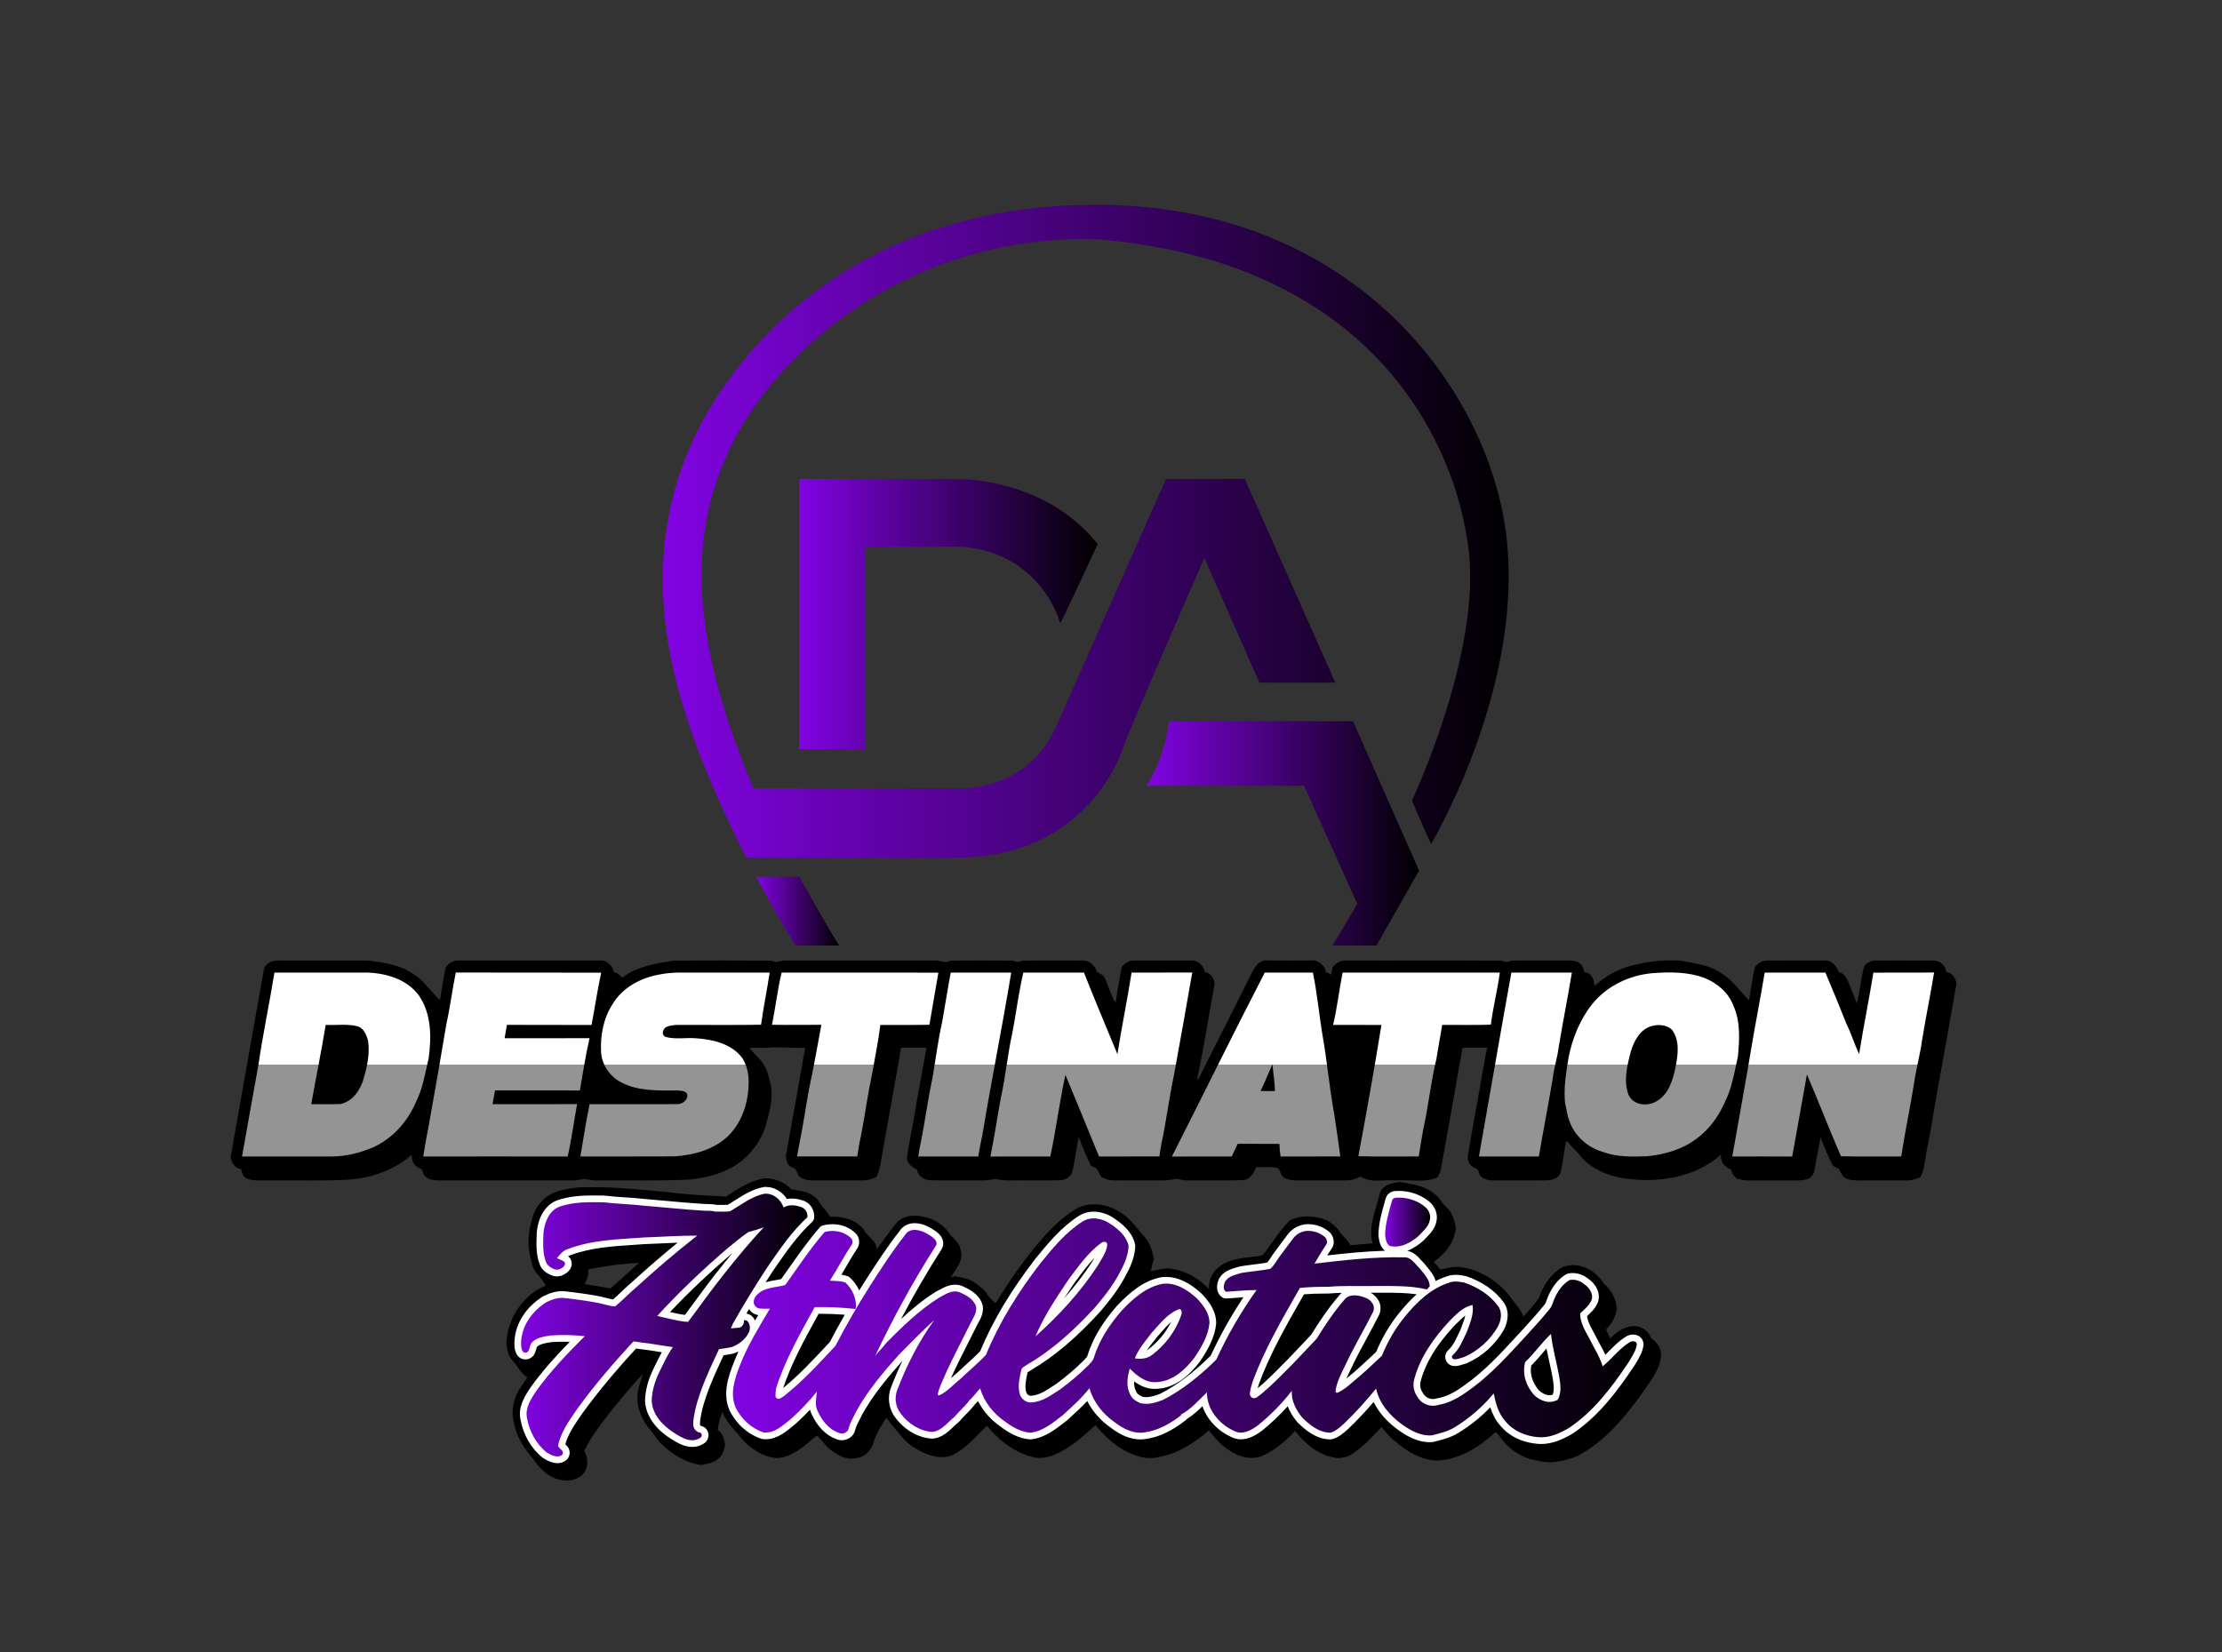 <?xml version="1.0" encoding="utf-8"?>
<!-- Generator: Adobe Illustrator 28.1.0, SVG Export Plug-In . SVG Version: 6.00 Build 0)  -->
<svg version="1.1" id="Layer_1" xmlns="http://www.w3.org/2000/svg" xmlns:xlink="http://www.w3.org/1999/xlink" x="0px" y="0px"
	 viewBox="0 0 2649 1970" style="enable-background:new 0 0 2649 1970;" xml:space="preserve">
<rect x="0" y="0" width="2649" height="1970" fill="#333333" stroke="none"/>
<style type="text/css">
	.st0{fill:url(#SVGID_1_);}
	.st1{fill:url(#SVGID_00000038406897218607520200000007584433057295691926_);}
	.st2{fill:url(#SVGID_00000182517781597411491730000012795824281666752947_);}
	.st3{fill:url(#SVGID_00000133492240226522699460000011587469099474279345_);}
	.st4{fill:url(#SVGID_00000078009683008547788050000000077635709368052871_);}
	.st5{fill:#FFFFFF;}
	.st6{fill:url(#SVGID_00000126310198160626809640000016414061496884222623_);}
	.st7{fill:url(#SVGID_00000021828202016637129900000010711982844379342751_);}
	.st8{fill:url(#SVGID_00000176738501033037915440000018355443514610260108_);}
</style>
<g>
	<path d="M1968.28,1595.65c-2.57-8.04-10.08-13.63-18.41-14.34c-12.02-1-22.27,6.68-30.46,14.59c-1.65-3.61-3.22-7.18-4.74-10.81
		c6.87-6.39,11.29-14.92,12.75-24.15c-0.46-11.79-6.26-22.79-15.3-30.23c-9.56-16.26-30.5-27.2-48.91-19.93
		c-14.13,7.64-23.67,22.06-28.56,37.05c-5.34,7.97-12.32,14.72-18.39,22.13c-2.61-7.29-7.74-13.17-12.54-19.06
		c-14.22-21.25-37.6-36.84-63.12-40.16c-8-1.11-15.64,1.92-23.44,2.98c-2.44-3.26-5.16-6.26-8.12-9
		c12.07-8.62,23.27-20.54,25.65-35.7c2.17-5.07-0.35-10.19-1.54-15.13c-1.73-6.83-6.16-12.67-11.56-17.05
		c-3.78-4.49-6.47-10.04-11.58-13.28c-11.29-9.91-26.82-11.59-40.98-14.22c-9.58,1.13-22.36,3.7-24.38,15.01
		c-4.42,18.97-14.01,38.6-8.18,58.3c-8.93,0.46-17.81,1.27-26.68,2.17c-2.48-5.39-6.83-9.35-10.92-13.44
		c-4.01-6.74-9.75-12.34-16.59-16.12c-14.15-5.64-31.21-7.24-44.94,0.23c-11.46,11.82-20.39,25.84-30.2,39.03
		c-2.86,4.03-8.33,2.98-12.54,3.88c-13.96,1.92-29.27,2.67-40.7,11.92c-8.58,5.91-13.26,16.2-12.55,26.57
		c-11.67-11.65-26.26-21.25-42.85-23.67c-8.93-2.23-17.76,0.9-26.43,2.61c0.88-5.07,2.05-10.04,3.57-14.93
		c-2-9.25-4.38-18.83-11.04-25.97c-8.64-9.25-15.45-20.41-26.3-27.37c-15.78-12.04-38.81-15.93-56.47-5.64
		c-14.65,9.21-27.32,21.29-38.64,34.3c-21.17,24.01-39.6,50.35-56.15,77.72c-3.57-3.07-7.37-6.03-9.75-10.14
		c-3.47-6.16-9.52-10.08-15.01-14.22c-6.7-5.05-15.26-5.91-23.13-7.91c-1.79,0.44-3.57,0.88-5.34,1.34
		c4.07-7.99,11.04-14.74,12.04-24.01c1.11-4.34-0.92-8.56-1.61-12.77c-2.73-5.22-6.7-9.48-11-13.4c-6.87-11.4-18.91-19.5-31.98-21.9
		c-10.5-2.61-23.17-1.98-31.31,5.95c-8.98,10.35-16.49,21.83-24.63,32.81c-0.58-10.52-11.19-14.9-15.45-23.44
		c-9.29-12.25-25.63-16.01-40.29-15.63c-2.02-3.09-4.01-6.22-6.56-8.87c-5.14-4.99-7.39-12.57-13.99-16.07
		c-7.47-5.43-16.89-6.24-25.72-7.54c-7.89-8.6-19.25-12.92-30.71-13.26c-17.53,2.38-32.71,12.36-47.15,21.94
		c-23.29-1.48-46.69-2.17-69.84-5.45c-31.29-2.59-62.6-6.43-94.06-5.78c-12.17-0.5-24.28,1.55-36.03,4.63
		c-15.95,4.65-28.45,18.74-31.6,34.99c-3.65,13.09-5.38,27.01-2.36,40.43c2.02,7.77,2.67,16.51,8.37,22.73
		c4.18,4.36,7.76,9.23,10.71,14.55c-17.26,6.87-30.81,21.08-39.16,37.43c-5.59,13.15-10.39,28.1-5.68,42.29
		c1.02,6.47,6.66,10.5,10.17,15.61c3.47,5.24,7.01,10.71,12.67,13.88c-4.13,6.91-9.16,13.26-12.84,20.42
		c-3.99,10.29-6.51,21.75-3.3,32.61c2.32,16.51,11.65,30.79,22.21,43.29c8.52,12.52,20.33,24.97,36.3,26.53
		c9.92,1.55,22.11-1.84,26.84-11.46c3.88-7.66,2.4-16.37-1.25-23.76c7.6-15.7,18.24-29.62,28.77-43.44
		c13.25-16.18,26.18-32.69,40.79-47.68c-1.75,5.66-3.65,11.31-4.93,17.1c-4.34,16.6,1.98,34.51,12.54,47.49
		c5.39,5.64,9,12.71,14.57,18.24c12.96,12.92,29.35,22.73,47.7,25.36c7.68-1.46,16.18-2.78,21.75-8.81
		c4.47-3.78,5.2-9.85,6.64-15.15c-1.04-6.76-2.65-13.99-8.83-17.95c0.83-7.35,3.03-14.36,5.61-21.25
		c3.61,8.96,9.67,16.55,16.24,23.52c11.67,15.68,28.31,29.83,48.59,31.37c17.26-0.75,31.02-12.5,43.42-23.32
		c1.67-0.96,3.61-4.3,5.74-2.36c4.07,3.67,7.12,8.31,10.88,12.3c9.56,8.64,22.4,16.76,35.78,13.28c10.25-1.4,17.89-10.71,20.1-20.41
		c3.28-10.02,9.35-18.77,14.76-27.72c1.96,2.78,3.88,5.62,6.03,8.33c8.66,9.16,15.43,20.33,26.47,27.01
		c13.36,8.37,30.25,15.57,45.94,9.56c16.6-8.06,28.41-22.69,41.39-35.32c13.69,16.95,31.88,31.39,53.23,37.01
		c10.44,3.42,21.69,0.46,31.29-4.13c17.14-7.95,31-21.08,44.96-33.46c14.38,17.74,33.29,33.55,56.09,38.33
		c10.56,2.67,21.15-0.73,31.37-3.21c17.74-6.1,33.63-16.51,47.64-28.81c6.99,8.37,13.86,17.16,23.28,22.96
		c11.77,8.66,27.66,12.96,41.58,6.87c14.45-6.89,27.1-17.41,37.85-29.22c11.84,14.86,27.47,28.49,46.84,31.69
		c5.43,1.46,11.04-0.06,16.3-1.55c16.01-8.16,27.66-22.27,40.1-34.8c5.01,5.95,9.71,12.3,16.07,16.97
		c14.09,11.98,30.89,22.46,49.95,22.98c26.66-1.09,50.31-16.03,69.47-33.55c2.78,0.48,4.05,3.44,5.82,5.36
		c10.37,14.97,26.8,25.78,44.92,28.37c15.84,4.09,32.46,0.46,47.24-5.62c31.96-16.82,55.69-45.11,76.53-73.87
		c9.04-13.78,20.67-27.05,23.13-43.9C1981.23,1609.15,1976.05,1600.32,1968.28,1595.65z M727.76,1536.29c0,0-19.43-3.37-30.6-5.2
		c5.81-10.56,3.98-17.29,3.98-17.29s28.3-6.58,60.58-7.95C728.67,1535.83,727.76,1536.29,727.76,1536.29z"/>
</g>
<path d="M2320.24,1159.01c-0.71-7.8-7.38-13.73-15.1-13.69c-24.01-0.15-48.02-0.02-72.03-0.06c-4.49,1.78-10.1,3.72-11.37,9.06
	c-3.15,14.02-4.8,28.33-7.97,42.37c-4.23-9.88-7.36-20.22-12.27-29.77c-1.75-3.7-4.84-6.7-8.87-7.57
	c-3.07-6.22-6.9-12.53-14.14-14.12c-23.95,0.06-47.91-0.02-71.86,0.02c-6.32,0.43-13.95,3.89-15.17,10.86
	c-2.42,12.14-4.28,24.38-6.32,36.6c-10.74-10.5-19.13-23.67-32.12-31.57c-14.35-10.63-32.64-12.36-49.56-15.69
	c-16.75-1.08-33.5,0.19-49.83,3.97c-19.63,3.51-37.99,12.78-52.82,26.14c-0.02-7.18-3.34-16.15-11.74-16.21
	c-1.21-2.98-1.54-6.49-3.82-8.87c-3.96-4.9-10.85-5.31-16.62-5.29c-22.42,0.19-44.81-0.23-67.21,0.23
	c-3.55,2.19-7.74,1.82-11.35,0.04c-61.47-0.56-122.95-0.04-184.42-0.27c-6.82-0.6-13.58,3.02-17.21,8.81
	c-0.48,2.69-0.98,5.4-1.44,8.11c-2.06-1.26-4.25-2.3-6.49-3c-0.27-1.2-0.81-3.64-1.08-4.86c-2.92-4.2-6.92-7.38-11.68-9.1
	c-20.27,0.12-40.51,0.14-60.76,0c-10.62,3.25-14.46,14.58-18.98,23.61c-20.03,39.95-40.2,79.81-60.26,119.74
	c-0.52-3.78,0.4-7.44,1.44-11.02c6.84-33.99,12.16-68.29,18.52-102.37c1.13-7.28-4.05-14.91-11.35-16.09
	c-1.59-7.18-7.43-13.6-15.04-13.75c-23.24-0.08-46.47-0.08-69.71,0c-5.69-0.06-10.37,3.39-14.19,7.28
	c-2.9,14.47-5.26,29.05-7.57,43.63c-5.07-9.16-8.13-19.21-12.22-28.82c-1.63-4.24-5.67-6.74-9.7-8.21
	c-2.29-7.67-8.8-13.94-17.02-13.89c-23.93,0-47.87-0.23-71.78,0.14c-3.52,1.84-7.78,2.19-11.22,0c-24.99-0.29-50-0.29-74.97,0
	c-5.42,3.72-11.41-0.23-17.17-0.19c-59.57,0-119.11,0.06-178.66-0.02c-5.82-0.52-11.76,3.68-17.23,0.27
	c-39.11-0.35-78.24-0.45-117.35,0.04c-21,3.41-43.24,6.66-60.56,20.22c-3-2.65-5.72-6.18-10.08-6.29
	c-1.31-7.11-6.45-12.39-13.33-14.21c-57.11,0.04-114.23,0.02-171.36,0c-7.34-0.25-16.15,4.38-16.81,12.53
	c-2.09,11.41-4,22.87-5.8,34.34c-6.11-4.11-9.83-10.96-15.41-15.78c-6.67-9.02-16.15-15.24-25.78-20.57
	c-14.41-6.33-30.18-8.75-45.7-10.48c-35.96-0.06-71.92-0.02-107.88-0.02c-6.68,0.37-14.6,4.36-15.41,11.83
	c-12.56,71.23-25.41,142.42-37.86,213.67c-0.56,2.77-1.06,5.58-1.63,8.39c0.98,7.09,4.88,13.85,12.5,14.87
	c1.08,4.05,2.15,8.81,6.2,10.88c7.76,3.7,16.6,2.38,24.91,2.61c32.06-0.31,64.16,0.74,96.18-0.87
	c27.56-1.78,55.05-11.21,76.09-29.67c-0.08,6.58,2.55,13.75,9.35,15.86c4.21,1.07,3.55,6.26,6.05,8.99
	c3.75,4.78,10.32,5.4,15.9,5.69c53.76-0.02,107.55-0.02,161.31,0c4.55,0,8.97-1.28,13.48-1.74c5.76,0.79,11.53,2.11,17.4,1.78
	c35.94-0.43,71.92,0.81,107.82-1.08c13.96-1.53,27.97-4.26,40.91-9.92c23.53-9.37,42.16-30.08,49.9-54.28
	c3.92-15.69,9.18-31.95,6.11-48.26c-2.4-7.9-3.23-16.48-7.89-23.49c-4.53-8.19-12.27-13.75-17.9-21.07
	c6.93-0.19,13.85-0.06,20.78-0.06c15.25-1.45,30.48,0.68,45.81-0.02c-7.18,41.77-14.69,83.47-22.24,125.16
	c-1.48,6.39,0.15,15.16,7.11,17.51c4.88,1.05,5.4,6.27,7.4,10.03c4.49,4.67,11.53,5.35,17.65,5.46c19.19-0.04,38.38-0.04,57.59,0
	c6.07,0.19,12.08-1.34,17.5-4.07c3.17-6.14,4.38-12.96,5.55-19.68c8.05-44.83,16.04-89.65,23.84-134.52
	c10.05,0.15,20.11,0.04,30.16,0.1c-4.51,27.23-10.08,54.26-14.39,81.55c-2.67,16.4-6.63,32.59-8.68,49.11
	c-0.38,7.55,6.22,11.48,11.83,14.66c1.46,7.84,8.62,12.65,16.33,12.68c20.69,0.33,41.38-0.02,62.08,0.17
	c5.19,0.16,10.22-1.32,15.37-1.74c11.31,2.75,22.97,1.39,34.5,1.68c14.08-0.15,28.2,0.35,42.28-0.21
	c6.61-0.17,13.54-4.01,14.81-11.06c3.38-13.3,4.59-27.07,7.47-40.49c4.38,11.58,9.18,23.05,14.48,34.24
	c2.36,1.14,4.74,2.3,7.15,3.45c1.73,3.35,3.51,6.7,5.3,10.07c4.46,1.96,9.07,3.99,14.04,3.99c13.47,0.1,26.91-0.02,40.38,0.02
	c11.54-0.17,23.24,0.91,34.58-1.88c5.71,0.95,11.41,2.25,17.27,1.94c20.65-0.41,41.36,0.56,61.99-0.48
	c8.82,0.12,13.54-8.17,16.44-15.36c8.14,0.39,16.52-1.05,24.51,0.89c5.19,1.05,3.63,8.35,7.68,10.88
	c5.24,3.72,11.93,4.09,18.15,4.07c19.23-0.14,38.46,0.02,57.68-0.08c5.76,0,11.28-1.92,16.35-4.55c12.24,7.98,27.55,3.35,41.2,4.57
	c16.75-1.24,34.44,3.14,50.42-3.52c1.52-3.1,3.52-6.06,4.11-9.53c8.8-48.34,17.36-96.72,25.84-145.09
	c9.8,0.02,19.59-0.02,29.39,0.02c-0.75,3.52-1.38,7.07-2.17,10.59c-6.74,38.64-13.91,77.21-20.48,115.89
	c-1.34,5.23,0.13,11.31,4.46,14.76c2.71,2.19,7.36,2.52,7.99,6.66c1.65,8.02,10.53,10.17,17.52,10.23c21.24,0,42.49,0.06,63.71-0.04
	c6.49-0.31,15-2.56,16.56-9.95c2.48-11.83,4.34-23.8,6.09-35.77c0.58-0.17,1.71-0.5,2.29-0.68c4.15,6.58,10.7,11.06,15.21,17.37
	c13.37,15.96,33.61,23.88,53.65,26.86c39.49,5.42,83.23-1.12,113.93-28.6c-0.98,8.19,4.19,15.2,11.81,17.57
	c1.25,4.38,3.46,8.29,6.97,11.25c4.38,0.91,8.78,2.05,13.35,2.03c19.17-0.02,38.36-0.08,57.55,0c4.99,0.06,10.14-0.39,14.89-2.19
	c5.15-2.5,6.86-8.25,7.53-13.52c1.65-12.08,4.92-23.84,6.42-35.92c4.51,10.67,8.36,21.69,13.85,31.93c1.4,3.27,4.98,4.38,8.05,5.56
	c2.02,3.47,3.34,7.44,6.15,10.4c5.4,3.37,12.02,3.76,18.23,3.74c19.19-0.1,38.4,0.04,57.61-0.04c5.38,0.04,10.55-1.78,15.42-3.99
	c5.3-10.26,5.36-22.08,7.68-33.19c4.21-19.71,7.16-39.66,10.66-59.51c8.39-45.67,16.29-91.41,24.47-137.11
	C2332.03,1166.72,2327.62,1159.65,2320.24,1159.01z"/>
<g>
	<linearGradient id="SVGID_1_" gradientUnits="userSpaceOnUse" x1="790.119" y1="633.291" x2="1798.632" y2="633.291">
		<stop  offset="0" style="stop-color:#8103E2"/>
		<stop  offset="1" style="stop-color:#000000"/>
	</linearGradient>
	<path class="st0" d="M1706.11,1006.66c-15.98-35.28-22.79-52.11-22.79-52.11s81.59-173.11,67.84-296.35
		c-14.65-131.29-116.14-347.72-446.85-373.23c-231.81-3.64-380.51,141.42-431.54,244.2c-50.11,100.93-54.52,220.14,25.4,410.77
		h241.92c0,0,84.61,6.77,120.15-76.14c37.65-85.04,37.65-85.04,37.65-85.04l92.23-207.72h93.91l107.88,242.84h-90.53l-65.58-148.49
		c0,0-88.41,201.37-97.3,227.17c-8.88,25.81-53.3,125.23-189.1,129.88H889.55c-12.66-24.84-26.07-52.82-38.82-82.5
		c-9.53-22.17-18.69-45.28-26.9-68.74c-46.76-133.69-43.1-243.62,0-341.3c43.11-97.68,180.88-284.29,479.75-285.75
		c298.87-1.46,458.67,204.23,489.13,373.95C1820.14,770.92,1745.59,936.65,1706.11,1006.66z"/>
	
		<linearGradient id="SVGID_00000076604719794330399610000017045355798136358328_" gradientUnits="userSpaceOnUse" x1="1366.424" y1="993.7" x2="1691.748" y2="993.7">
		<stop  offset="0" style="stop-color:#8103E2"/>
		<stop  offset="1" style="stop-color:#000000"/>
	</linearGradient>
	<path style="fill:url(#SVGID_00000076604719794330399610000017045355798136358328_);" d="M1393.92,859.99h219.14l78.69,178.1
		l-50.77,89.32h-52.46l29.61-49.55l-63.46-140.88h-188.26C1366.42,936.98,1386.31,911.18,1393.92,859.99z"/>
	
		<linearGradient id="SVGID_00000129894841072838162080000007706068148651232682_" gradientUnits="userSpaceOnUse" x1="952.906" y1="732.219" x2="1308.628" y2="732.219">
		<stop  offset="0" style="stop-color:#8103E2"/>
		<stop  offset="1" style="stop-color:#000000"/>
	</linearGradient>
	<path style="fill:url(#SVGID_00000129894841072838162080000007706068148651232682_);" d="M1138.82,571.05h-107.26v-0.01h-78.66
		v322.37h78.66V651.85c13.18,0,43.85,0,115.29,0c96.03,8.04,117.1,91.4,117.1,91.4s1.52-1.05,44.67-94.54
		C1243.92,567.58,1138.82,571.05,1138.82,571.05z"/>
	
		<linearGradient id="SVGID_00000021830132852786505810000009367491863278957462_" gradientUnits="userSpaceOnUse" x1="901.539" y1="1086.448" x2="1000.34" y2="1086.448">
		<stop  offset="0" style="stop-color:#8103E2"/>
		<stop  offset="1" style="stop-color:#000000"/>
	</linearGradient>
	<path style="fill:url(#SVGID_00000021830132852786505810000009367491863278957462_);" d="M1000.34,1127.41
		c0,0-19.52-31.51-47.45-81.92h-51.35c26.31,49.58,46.84,81.92,46.84,81.92H1000.34z"/>
</g>
<g>
	<g>
		
			<linearGradient id="SVGID_00000116199477692795258040000009564188989299116677_" gradientUnits="userSpaceOnUse" x1="1297.158" y1="1159.533" x2="1297.158" y2="1379.049">
			<stop  offset="0.5" style="stop-color:#FFFFFF"/>
			<stop  offset="0.5" style="stop-color:#949494"/>
		</linearGradient>
		<path style="fill:url(#SVGID_00000116199477692795258040000009564188989299116677_);" d="M1118.7,1159.75
			c-62.27-0.15-124.55,0.02-186.84-0.08c-5.05,20.51-7.2,41.6-11.58,62.24c17.34,0.35,41.59-0.05,58.93,0.02
			c-4.4,23.58-9.51,53.06-14.68,76.49c-3.73,20.53-6.7,41.19-10.81,61.64c-1.36,6.26-2.36,12.57-3.48,18.87
			c23.93,0,47.84,0.04,71.77-0.02c1.23-8.32,2.52-16.67,4.46-24.85c4.69-24.24,7.91-48.74,13.06-72.88
			c3.4-19.2,7.59-39.71,9.99-59.06c17.11-0.15,41.39,0.25,58.5-0.23L1118.7,1159.75z M1133.43,1159.67
			c-3.69,19.66-6.72,39.43-10.26,59.13c-4.99,22.29-7.78,44.98-11.66,67.45c-5.45,25.09-8.62,50.61-13.71,75.78
			c-1.27,5.58-2.23,11.24-3.05,16.94c23.82-0.02,47.65-0.06,71.47,0.02c1.54-8.84,3.07-17.67,5.05-26.4
			c10.7-64.44,23.66-128.44,34.28-192.88C1181.51,1159.65,1157.46,1159.73,1133.43,1159.67z M691.32,1300.24
			c3.57-20.82,6.8-41.77,11.52-62.32c-33.76,0.02-67.51-0.06-101.26,0.04c0.92-5.35,1.73-10.68,2.8-15.95
			c33.61,0.23,67.22-0.08,100.83,0.15c3.96-20.76,7.03-41.69,11.5-62.36c-57.79-0.29-115.57,0.02-173.36-0.15
			c-4.07,20.06-6.53,40.46-11.01,60.46c-7.22,42.83-14.58,85.61-22.36,128.32c-2.17,10.12-3.71,20.33-5.36,30.55
			c57.39-0.08,114.76-0.1,172.13,0.02c4.71-20.64,7.36-41.69,11.24-62.49c-33.61,0.19-67.22,0.08-100.83,0.06
			c1.04-5.47,2-10.91,3-16.36C623.89,1300.28,657.61,1300.24,691.32,1300.24z M499.49,1187.13c-14.19-19.56-39.24-26.9-62.32-27.44
			c-36.67-0.02-73.31,0-109.98,0c-5.93,36.69-13.71,73.03-19.07,109.82c-6.72,36.44-13.04,72.96-19.55,109.44
			c36.01-0.04,72.02,0.02,108.04-0.02c16.31-0.14,32.31-4.33,47.32-10.45c23.24-10.31,41.52-30.26,51.53-53.57
			c8.55-16.49,11.31-35.05,15.54-52.93C514.47,1236.78,514.45,1208.86,499.49,1187.13z M433.82,1285.06
			c-3.69,13.92-12.87,28.12-27.77,31.32c-11.66,0.56-23.34,0.1-35.01,0.17c5.63-31.54,12.02-62.92,17.27-94.53
			c12.35,0.7,24.99-1.41,37.15,1.51c8.26,1.93,11.64,10.72,13.46,18.13C440.94,1256.27,437.81,1271.04,433.82,1285.06z
			 M832.76,1159.69c-15.38,0.17-30.92-0.93-46.11,2.22c-22.32,3.73-44.58,15.47-56.39,35.49c-10.81,16.59-14.65,37.04-13.71,56.64
			c0.75,15.47,10.47,29.66,24.16,36.58c20.59,10.89,44.69,9.56,67.26,9.66c3.8,0.42,9.12,0.1,11.14,4.11
			c1.92,6.64-5.44,12.19-11.43,12.15c-34.94,0.17-69.87,0.04-104.79,0.06c-4.36,20.66-7.39,41.56-10.99,62.38
			c37.41-0.14,74.81,0.14,112.22-0.14c23.22-1.53,47.56-8.15,64.61-24.95c16.36-16.57,23.8-40.4,23.74-63.4
			c0.19-10.12-2.11-20.51-7.62-29.06c-12.93-17.17-35.61-22.21-55.85-23.46c-11.59-0.86-23.71,1.57-34.98-1.46
			c-2.77-0.75-4.42-3.56-3.71-6.34c0.66-2.57,2.04-4.84,4.73-5.95c8.35-3.09,17.42-1.93,26.12-2.12
			c28.71-0.17,57.43,0.33,86.14-0.25c2.84-20.8,7.13-41.36,10.24-62.12C889.28,1159.67,861.03,1159.69,832.76,1159.69z
			 M1421.36,1159.64c-24.1,0.1-48.21,0.06-72.31,0.04c-5.11,32.52-11.83,64.77-16.9,97.29c-13.37-32.4-26.97-64.69-39.89-97.27
			c-24.1-0.02-48.19,0.02-72.29-0.02c-5.49,23.41-8.39,47.35-12.89,70.97c-5.82,25.99-8.16,52.64-13.96,78.64
			c-4.3,23.21-7.66,46.6-12.41,69.73c23.8-0.14,47.61-0.06,71.43-0.04c6.91-32.25,10.87-65.08,18.05-97.29
			c13.44,32.38,26.81,64.79,40.03,97.27c24.01-0.06,48.02,0.06,72.02-0.06c0.67-5.06,1.34-10.1,2.34-15.1
			c5.88-26.9,9.07-54.32,14.85-81.26C1406.84,1241.59,1414.35,1200.67,1421.36,1159.64z M2066.35,1198.8
			c-5.78-15.39-19.24-26.63-34.11-32.64c-19.88-7.49-41.54-7.32-62.4-5.77c-27.47,2.47-54.3,15.24-71.76,37
			c-14.71,18.52-23.72,41.07-28.2,64.21c-2.86,17.82-5.92,35.8-4.03,53.92c1.77,6.84,2.38,14,4.99,20.62
			c5.99,17.92,21.45,31.86,39.37,37.14c17.04,6.51,35.55,6.04,53.47,5.39c20.9-2.03,42.14-8.13,59.06-21.05
			c14.98-10.95,26.2-26.55,33.61-43.49c8.55-17.03,11.43-36.09,15.54-54.5C2073.82,1239.33,2075.07,1217.8,2066.35,1198.8z
			 M1997.44,1272.84c-3.13,15.24-8.37,32.52-22.93,40.48c-10.62,6.3-27.47,4.54-32.98-7.78c-6.43-16.9-1.63-35.34,2.79-52.12
			c3.61-11.84,10.29-24.54,22.41-29.24c8.64-3.11,19.67-2.92,26.64,3.75C2002.89,1240.9,2000.43,1258.06,1997.44,1272.84z
			 M2233.41,1159.75c-5.24,32.46-11.87,64.67-17.04,97.15c-5.55-11.88-9.37-24.47-15.13-36.21c-8.07-20.47-16.46-40.8-25.06-61.02
			c-24.12,0.04-48.25,0-72.37,0.02c-4.94,30.13-10.97,60.04-15.98,90.14c-7.07,43.12-15.19,86.07-22.66,129.13
			c23.82-0.02,47.63-0.1,71.45,0.04c5.99-32.62,11.62-65.27,17.55-97.89c13.92,32.35,26.52,65.29,40.58,97.58
			c23.93,0.58,47.9,0.08,71.85,0.23c4.34-29.08,10.62-57.8,15.21-86.82c2.42-17.26,7.16-34.05,9.53-51.29
			c4.36-27.17,10.08-54.07,14.42-81.24C2281.63,1159.89,2257.53,1159.54,2233.41,1159.75z M1801.82,1159.67
			c-13.25,73.03-25.7,146.2-38.7,219.28c23.84,0,47.65-0.06,71.47,0.04c5.34-31.79,11.7-63.36,16.84-95.17
			c1.48-11.72,5.26-22.96,6.68-34.68c4.9-29.89,10.93-59.56,15.83-89.45C1849.89,1159.67,1825.84,1159.71,1801.82,1159.67z
			 M1788.07,1159.71c-62.5-0.06-125,0-187.47-0.02c-4.11,20.74-6.43,41.83-11.31,62.39c19.19,0,38.39-0.04,57.6,0.04
			c-8.39,52.29-17.8,104.43-27.48,156.52c23.99,0.68,48,0.15,71.99,0.27c1.57-11.05,3.61-22,5.47-32.98
			c6.2-27.67,8.93-56.04,15.61-83.62c2.34-13.42,4.4-26.88,6.91-40.24c19.32-0.15,38.68,0.39,58-0.29
			C1779.88,1200.92,1785.32,1180.55,1788.07,1159.71z M1576.2,1231.74c-3.8-24-6.07-48.3-11.01-72.07
			c-19.11,0.04-38.24,0-57.37,0.02c-37.66,72.73-73.6,146.34-110.76,219.36c23.78-0.23,47.56-0.06,71.35-0.1
			c2.44-5.02,4.84-10.04,7.11-15.14c16.59,0.21,33.19-0.06,49.8,0.15c0.13,5,0.52,10.02,1.29,14.99
			c23.76-0.04,47.54,0.02,71.31-0.04c-2.34-16.59-4.59-33.2-7.18-49.75C1584.8,1296.86,1582.08,1264.05,1576.2,1231.74z
			 M1502.75,1300.86c5.36-10.33,9.22-21.32,14.25-31.79c0.88,10.64,2.73,21.2,2.96,31.92
			C1514.22,1300.99,1508.48,1300.99,1502.75,1300.86z"/>
	</g>
</g>
<path class="st5" d="M1950.62,1591.76c-1.26-0.32-2.56-0.48-3.86-0.48c-2.12,0-4.19,0.42-6.15,1.24c-0.31,0.13-0.62,0.28-0.91,0.45
	c-8.65,5.02-15.35,11.83-21.82,18.41c-1.34,1.37-2.67,2.71-3.98,4.02c-2.02-4.35-4.27-8.49-6.49-12.56
	c-1.93-3.54-3.75-6.88-5.4-10.32c-0.05-0.11-0.1-0.21-0.16-0.31c-0.6-1.12-1.21-2.24-1.83-3.36c-3.66-6.66-7.14-13-7.99-19.53
	c0.2-0.19,0.41-0.38,0.62-0.57c3.73-3.44,7.95-7.34,10.8-12.8c6.38-10.84,0.4-23.92-9.25-30.62c-5.57-4.77-12.42-7.39-19.33-7.39
	c-1.78,0-3.56,0.18-5.29,0.52c-0.88,0.18-1.71,0.5-2.48,0.95c-9.12,5.37-16.4,14.36-21.64,26.72c-0.57,1.34-1.04,2.66-1.49,3.93
	c-0.81,2.29-1.51,4.26-2.52,5.43c-0.06,0.07-0.12,0.14-0.18,0.21c-7.81,9.69-16.08,18.88-23.86,27.37c-2.5,2.71-5.01,5.45-7.53,8.2
	c-20.04,21.86-40.75,44.46-65.22,61.36c-0.05,0.03-0.1,0.07-0.15,0.11c-11.26,8.16-21.34,12.91-30.82,14.51
	c-0.36,0.06-0.72,0.15-1.07,0.26c-1.41,0.44-2.85,0.67-4.28,0.67c-4.99,0-9.49-2.69-12.03-7.19c-0.08-0.13-0.15-0.27-0.24-0.39
	c-2.93-4.56-3.68-9.19-2.28-14.14c0.01-0.03,0.02-0.07,0.03-0.1c5.7-21.33,18.27-42.05,39.54-65.19c0.84-0.83,1.69-1.67,2.54-2.52
	c3.67-3.66,7.23-7.22,10.98-9.95c-0.99,4.17-2.6,8.45-4.25,12.85c-0.48,1.28-0.95,2.54-1.41,3.81c-1.04,2.06-2.02,4.15-2.97,6.17
	c-3.04,6.48-5.91,12.61-10.39,16.99c-0.1,0.1-0.2,0.2-0.29,0.3c-0.17,0.18-0.34,0.36-0.52,0.54c-0.43,0.44-0.97,0.98-1.52,1.62
	c-2.52,2.99-3.21,7.13-1.8,10.81c1.42,3.7,4.72,6.34,8.62,6.88c0.76,0.11,1.54,0.16,2.34,0.16c3.6,0,6.91-1.1,9.57-1.99
	c1.13-0.38,2.2-0.73,3.02-0.92c0.52-0.11,1.02-0.28,1.5-0.49c18.58-8.23,34.26-22.46,44.14-40.06c0.04-0.07,0.08-0.14,0.12-0.22
	c4.84-9.28,7.1-22.82-1.02-33.09c-9.96-13.4-25.09-23.88-43.77-30.29c-0.34-0.12-0.69-0.21-1.04-0.28
	c-3.47-0.69-7.52-1.42-11.75-1.42c-3.58,0-6.8,0.52-9.82,1.58c-4.79,1.49-9.47,3.41-14.07,5.79c-1.9-6.68-6.24-11.92-9.89-16.31
	c-1.18-1.42-2.29-2.75-3.25-4.05c-0.31-0.41-0.65-0.79-1.03-1.14c-1.05-0.96-2.18-2.22-3.38-3.57c-3.73-4.17-8.69-9.7-16.29-10.91
	c7.67-2.97,14.25-7.78,19.09-12.06c0.22-0.19,0.42-0.4,0.62-0.61c0.9-0.99,1.88-2,2.92-3.06c4.65-4.76,9.91-10.15,11.81-18.17
	c2.52-8.65-0.77-18.7-8.08-24.62c-9.68-8.23-23.01-12.95-36.58-12.95c-1.54,0-3.09,0.06-4.61,0.18c-5.15,0.4-9.56,4.04-10.97,9.05
	c-0.37,1.32-0.75,2.63-1.12,3.95c-3.57,12.54-7.26,25.5-7.48,39.31c-0.01,0.41,0.02,0.82,0.07,1.23l0.08,0.57
	c0.64,4.72,1.7,12.41,7.57,17.06c-23.09,0.71-46.14,3.01-68.77,5.58c1.7-2.71,3.41-5.38,5.14-8c3.67-4.84,3.53-11.67-0.41-17.54
	c-0.3-0.45-0.65-0.86-1.03-1.24c-6.14-6.05-14.39-9.65-23.86-10.42c-0.81-0.07-1.63-0.1-2.44-0.1c-9.43,0-18.51,4.5-24.28,12.04
	c-5.63,7.37-11.05,14.68-16.06,21.49c-1.4,1.85-2.62,3.73-3.79,5.55c-1.65,2.54-3.22,4.97-4.98,6.82c-5.28,0.91-10.6,1.57-16.2,2.26
	c-5.05,0.62-10.28,1.27-15.46,2.12c-0.37,0.06-0.73,0.15-1.08,0.26c-0.99,0.31-2.05,0.61-3.16,0.92
	c-6.88,1.95-16.3,4.62-21.34,13.57c-0.16,0.29-0.31,0.59-0.43,0.89c-3.66,8.94-2.17,16.87,3.98,21.21c1.35,0.95,2.96,1.47,4.61,1.47
	c0.11,0,0.22,0,0.33-0.01c4.9-0.2,9.81-0.58,14.55-0.95c2.04-0.16,4.05-0.32,6.04-0.46c-14.78,22.2-27.88,45.58-39.04,69.69
	c-20.92,20.54-40.63,35.41-60.2,45.41c-5.6,2.11-11.07,3.97-16.46,3.97c-1.6,0-3.14-0.16-4.7-0.47c-4.41-1.98-6.34-3.59-7.52-6.21
	c-0.04-0.08-0.07-0.16-0.11-0.23c-1.85-3.78-2.48-7.64-2.27-11.86c6.97,5.16,14.97,8.98,24.29,8.98c0.81,0,1.62-0.03,2.43-0.09
	c18.5-0.64,35.94-11.65,51.83-32.73c0.09-0.12,0.18-0.25,0.27-0.37c8.78-13.15,17.15-27.58,18.9-44c0.02-0.2,0.04-0.4,0.04-0.6
	c0.46-14.87-8.84-26.75-16.99-35.45c-0.13-0.14-0.26-0.27-0.4-0.4c-14.26-13.21-28.48-19.91-42.27-19.91
	c-1.61,0-3.23,0.09-4.83,0.27c-0.17,0.02-0.34,0.04-0.5,0.07c-21.77,3.9-38.32,18.56-52.95,33.82c-0.08,0.09-0.16,0.17-0.24,0.26
	c-17.5,19.95-29.02,39.38-35.21,59.39c-0.03,0.11-0.07,0.22-0.1,0.33c-0.31,1.18-1.77,2.72-3.32,4.36c-0.44,0.47-0.88,0.93-1.3,1.4
	c-9.49,9.45-20.39,18.74-32.41,27.61c-1.39,0.89-2.78,1.8-4.12,2.69c-8.43,5.54-16.38,10.77-25.16,11.4
	c-0.25,0.02-0.51,0.05-0.76,0.09c-0.19,0.03-0.39,0.05-0.59,0.05c-1.89,0-4.04-1.48-5-3.41c-2.44-6.85-0.64-15.26,1.11-23.4
	l0.24-1.13c0.01-0.03,0.01-0.05,0.02-0.08c0.49-0.35,1.31-0.84,1.91-1.19c0.81-0.48,1.71-1.01,2.62-1.64
	c27.46-16.14,53.55-38.24,82.08-69.52c0.07-0.07,0.14-0.15,0.2-0.23c11.54-13.66,23.36-28.65,31.7-45.74
	c6.15-11.25,9.46-22.03,9.84-32.03c0.02-0.64-0.03-1.28-0.16-1.91c-2.3-11.23-10.16-21.24-24.03-30.62
	c-7.56-5.49-16.8-8.63-25.39-8.63h0c-6.48,0-12.62,1.78-17.75,5.14c-21.01,13.38-36.66,32.57-51.79,51.13l-0.2,0.25
	c-0.05,0.06-0.09,0.11-0.14,0.17c-29.01,37.65-50.42,73.55-65.4,109.7c-5.6,5.77-11.75,11.35-17.71,16.75
	c-3.66,3.32-7.44,6.75-11.12,10.24c-2.04,1.6-3.98,3.29-5.87,4.99c0.45-1.05,0.9-2.11,1.33-3.19c6.12-13.25,12.84-26.54,19.35-39.4
	c3.24-6.41,6.6-13.05,9.85-19.61c0.5-1,1.09-2.08,1.72-3.22c3.05-5.57,6.85-12.5,5.44-21.01c-0.06-0.34-0.14-0.68-0.24-1.01
	c-3.99-13.17-17.26-19.13-23.63-21.99c-0.07-0.03-0.14-0.06-0.21-0.09c-2.83-1.18-5.82-1.77-8.89-1.77
	c-7.79,0-14.64,3.86-20.15,6.95c-1,0.56-1.95,1.1-2.87,1.59c-0.16,0.08-0.31,0.17-0.46,0.27c-14.76,9.25-27.92,20.1-40.9,32.15
	c15.18-28.85,31.29-56.6,48.16-82.95c0.07-0.11,0.14-0.23,0.21-0.35c3.24-5.67,2.38-11.98-2.36-17.3c-2.72-3.06-6.28-5.33-9.13-6.97
	c-3.3-2.13-11.52-6.74-20.71-6.74c-7.52,0-13.77,3.22-17.67,9.08c-15.19,19.23-28.55,40.02-41.47,60.13l-0.41,0.64
	c-2.18,3.42-4.33,6.86-6.46,10.3c-2.59-5.63-6.37-10.88-11.16-15.31c-0.82-0.75-1.78-1.33-2.83-1.69c-2.43-0.83-4.88-1.35-7.28-1.68
	c1.61-2.72,3.18-5.42,4.73-8.1c4.4-7.58,8.95-15.41,13.86-22.68c3.98-5.75,3.31-13.8-1.52-18.47c-6.98-7.07-16.82-10.97-27.73-10.97
	c-3.79,0-7.58,0.48-11.25,1.42c-1.57,0.4-2.98,1.27-4.04,2.49c-13.18,15.12-24.8,31.66-36.04,47.65c-3.21,4.57-6.51,9.27-9.81,13.88
	c-2.12,0.47-4.38,0.86-6.72,1.26c-3.82,0.65-7.85,1.35-11.83,2.52c2.89-4.53,5.83-9.07,8.8-13.6l1.81-2.62
	c13.43-19.47,27.32-39.6,44.69-55.54c1.49-1.36,2.4-3.24,2.57-5.25c0.69-8.47-3.88-16.42-11.36-19.77
	c-0.18-0.08-0.36-0.15-0.54-0.22c-5.3-1.93-10.07-2.86-14.58-2.86c-2.07,0-4.05,0.2-5.96,0.6c-5.69-8.87-15.1-14.43-25.26-14.43
	c0,0,0,0,0,0c-0.59,0-1.18,0.02-1.77,0.06c-0.34,0.02-0.67,0.06-1.01,0.13c-13,2.5-23.64,9.27-33.93,15.82
	c-2.91,1.85-5.68,3.61-8.47,5.27c-1.76,0.15-3.49,0.17-4.89,0.17c-1.11,0-2.21-0.02-3.32-0.03c-1.18-0.02-2.37-0.03-3.55-0.03
	c-0.74,0-1.43,0.01-2.08,0.02c-3.89-0.97-7.63-1-10.96-1.02c-1.38-0.01-2.68-0.02-3.9-0.09c-15.34-0.96-30.98-2.39-46.1-3.78
	c-8.01-0.73-16.29-1.49-24.45-2.17c-7.76-0.87-15.59-1.4-23.17-1.91c-8.09-0.54-16.46-1.11-24.55-2.09
	c-0.28-0.03-0.56-0.05-0.84-0.06l-1.05-0.02c-3.65-0.06-7.43-0.11-11.19-0.11c-13.2,0-28.67,0.69-43.36,5.79
	c-0.08,0.03-0.17,0.06-0.25,0.09c-13.55,5.22-22.35,19.22-24.15,38.4c-0.02,0.16-0.03,0.33-0.03,0.49c-0.03,0.94-0.06,1.87-0.1,2.82
	c-0.38,10.93-0.81,23.31,3.78,34.91c2.63,6.9,8.43,10.26,13.2,12.43c2.25,1.02,4.73,1.56,7.19,1.56c2.53,0,4.97-0.54,7.24-1.61
	c4.88-2.28,8.04-5.35,9.64-9.36c1.86-4.65,0.36-9.97-3.57-13.03c0.72-0.45,1.47-0.81,2.25-1.04c0.17-0.05,0.35-0.11,0.52-0.18
	c23.67-8.96,49.91-10.68,75.28-12.35c4.18-0.28,8.51-0.56,12.76-0.87c7.26-0.24,14.62-0.59,21.73-0.93
	c5.94-0.28,11.97-0.57,18.03-0.8c-17.97,14.67-36.07,30.3-54,46.64c-4.37,3.67-8.5,7.58-12.48,11.37
	c-3.58,3.39-6.99,6.63-10.53,9.68c-2.71-0.42-5.51-1.15-8.43-1.9c-2.56-0.66-5.2-1.35-7.96-1.87c-12.08-2.28-25.06-4.18-39.69-5.8
	c-1.53-0.21-3.1-0.32-4.68-0.32c-6.84,0-14.06,1.93-22.08,5.89c-0.22,0.11-0.44,0.23-0.66,0.36c-19.74,12.2-32.42,31.65-33.9,52.02
	c-0.41,5.8-0.38,11.87,2.62,17.1c2.16,3.76,6.06,6.01,10.42,6.01c5,0,9.42-2.99,11.25-7.61c0.62-1.57,1.08-3.13,1.49-4.5
	c0.28-0.95,0.55-1.87,0.85-2.68c3.31-3.56,9.76-4.6,16.01-5.6c0.45-0.07,0.89-0.14,1.33-0.21c4.64-0.34,9.44-0.51,14.29-0.51
	c2.48,0,5.01,0.05,7.56,0.14c-16.07,16.45-32.19,34.2-46.21,53.63c-0.06,0.08-0.12,0.17-0.18,0.26l-0.25,0.38
	c-6.79,10.23-15.24,22.96-12.12,38.3c3.34,18.32,12.99,34.96,26.48,45.68c0.22,0.18,0.46,0.34,0.7,0.49
	c6.23,3.94,11.94,5.94,16.97,5.94c3.76,0,7.23-1.13,10.03-3.28c2.65-2.03,4.28-5.12,4.47-8.48c0.2-3.42-1.1-6.75-3.57-9.13
	c-0.58-0.57-1.12-1.09-1.6-1.59c3.29-12.17,10.69-22.93,18.49-34.27c0.68-1,1.37-1.99,2.05-2.98c17.88-24.6,38.8-49.82,63.89-76.98
	c1.82,0.26,3.53,0.51,5.16,0.76c0.12,0.02,0.25,0.04,0.37,0.05c6.88,0.73,13.93,1.86,20.75,2.96c1.43,0.23,2.88,0.46,4.33,0.69
	c-2.73,4.89-5.14,9.88-7.51,14.77c-1.06,2.2-2.16,4.47-3.26,6.67c-0.03,0.06-0.06,0.11-0.08,0.17c-5.72,12.15-8.79,24.15-9.14,35.65
	c-0.01,0.17-0.01,0.34,0,0.51c0.56,16.94,11.39,32.99,30.5,45.19c7.91,5.04,16.42,9.96,25.85,9.96c4.78,0,9.24-1.29,13.28-3.84
	c3.75-1.95,6.07-5.93,5.99-10.41c-0.09-4.69-2.84-8.71-7.01-10.25c-0.47-0.17-0.95-0.3-1.44-0.38l-0.07-0.01
	c-0.9-0.15-1.58-0.93-1.61-1.86c-0.15-3.91,0.74-8.4,1.59-12.75c0.22-1.12,0.44-2.24,0.64-3.34c5.31-21.98,15.15-43.21,24.66-63.74
	c0.43-0.92,0.85-1.84,1.28-2.76c0.12-0.02,0.24-0.03,0.37-0.05c4.03-0.55,8.19-1.13,12.44-2.35c0.23-0.07,0.46-0.15,0.69-0.23
	c1.47-0.57,2.9-1.22,4.29-1.91c-1.99,4.3-3.87,8.66-5.59,13.1c-6.9,17.52-13.57,37.85-5.18,57.04c0.05,0.11,0.1,0.23,0.16,0.34
	c7.96,16.13,21.75,28.39,37.83,33.65c0.52,0.17,1.05,0.29,1.59,0.35c1.17,0.13,2.35,0.2,3.52,0.2c13.52,0,24.04-8.76,32.5-15.81
	c1.29-1.08,2.51-2.09,3.72-3.07c0.14-0.11,0.27-0.22,0.4-0.34c5.84-5.36,11.23-10.65,16.23-15.93c0.44,1.69,1.05,3.38,1.88,5.08
	c6.83,15.01,17.35,25.63,29.64,29.97c2,0.85,4.15,1.29,6.39,1.29c7.92,0,14.62-5.28,16.07-12.61c0.98-3.86,2.96-7.67,5.06-11.7
	c1.02-1.97,2.08-4,3.07-6.12c12.2-22.09,28.08-41.75,48.07-64.16c-4.87,10.15-9.38,20.7-13.52,31.6
	c-4.72,11.62-2.79,25.63,4.92,35.76c10.9,14.88,27.27,24.34,43.81,25.32c0.16,0.01,0.31,0.01,0.47,0.01c0.27,0,0.55-0.01,0.82-0.04
	c10.8-1.12,17.99-8,24.34-14.07c2.13-2.03,4.13-3.95,6.13-5.52c0.45-0.35,0.86-0.75,1.23-1.2c2.28-2.76,4.83-5.35,7.53-8.1
	c3.3-3.36,6.71-6.83,9.8-10.81c0.2-0.26,0.39-0.54,0.56-0.82c1.47-1.36,2.8-2.77,4.06-4.2c6.17,12.13,15.75,22.91,27.85,31.14
	c7.88,5.82,19.96,13.6,34.19,14.51c0.17,0.01,0.34,0.02,0.51,0.02c0.31,0,0.63-0.02,0.94-0.06c15.92-1.89,28.39-11.58,39.4-20.13
	c0.99-0.77,1.98-1.54,2.97-2.3c0.18-0.14,0.36-0.29,0.53-0.44c0.97-0.89,1.93-1.77,2.9-2.66c7.04-6.43,14.24-13.01,20.94-20.2
	c6.16,12.27,15.75,23.25,27.88,31.74c12.14,9.34,24,14.08,35.27,14.08c2.26,0,4.52-0.19,6.72-0.57
	c15.57-2.14,30.75-9.31,47.77-22.55c0.58-0.45,1.09-0.98,1.52-1.55c6.8-4.17,12.62-9.49,18.16-14.93c1.88,5.59,4.74,11,8.54,16.07
	c6.66,8.89,15.97,16.29,26.22,20.85c3.47,1.7,7.2,2.57,11.08,2.57c10.01,0,19-5.77,24.9-10.11c0.1-0.07,0.19-0.14,0.29-0.22
	c10.98-8.87,21.21-18.62,30.58-29.1c2.42,6.27,6.22,12.56,11.39,18.82c0.17,0.21,0.36,0.41,0.55,0.6
	c9.49,9.36,22.49,20.09,39.02,20.09l0.13,0c0.72,0,1.43-0.1,2.12-0.3c7.71-2.16,13.34-7.2,18.3-11.64l0.46-0.42
	c0.06-0.05,0.11-0.1,0.17-0.15c9.89-9.35,19.89-19.93,30.36-32.13c5.9,12.31,15.84,23.67,29.32,33.4
	c8.7,6.25,22.03,14.54,37.42,14.54c1.18,0,2.37-0.05,3.54-0.15c0.47-0.04,0.93-0.12,1.38-0.24c1.01-0.27,2.02-0.53,3.03-0.8
	c8.68-2.27,17.65-4.61,26-9.71c13.81-8.34,26.67-18.62,38.34-30.66c2.54,7.85,6.17,15.38,11.96,21.78
	c10.16,12.51,26.39,20.44,44.58,21.77c1.38,0.12,2.79,0.19,4.19,0.19c14.64,0,27.91-6.78,37.84-12.68c0.14-0.08,0.27-0.17,0.4-0.25
	c30.56-20.71,52.95-50.74,72.59-80.09c0.09-0.14,0.18-0.28,0.26-0.42c0.63-1.08,1.29-2.17,1.99-3.32
	c3.57-5.88,7.61-12.54,8.76-20.45C1960.03,1598.72,1956.35,1593.21,1950.62,1591.76z M1851.07,1662.98
	c-1.2,0.42-2.44,0.63-3.75,0.63c-4.05,0-8.61-2.06-12.55-5.67c-4.77-5.51-11.8-16.27-9.23-29.69c5.05-5.05,9.56-10.33,13.93-15.45
	c1.41-1.65,2.8-3.28,4.19-4.88c1.06,5.45,2.25,10.82,3.43,16.11c1.39,6.22,2.82,12.66,3.95,18.96
	C1852.15,1650.08,1853.29,1657.39,1851.07,1662.98z M1599.65,1541.54c-1.24,1.01-2.36,2.17-3.38,3.47
	c-13.42,15.56-24.68,32.88-33.06,46.4c-17.25,18.44-36.75,39.24-56.98,58.03c-1.71,1.34-3.31,2.76-4.86,4.13
	c-0.69,0.61-1.37,1.21-2.04,1.79c0.33-1.21,0.71-2.45,1.09-3.72l0.27-0.9c12.63-34.92,31.45-68,49.64-99.98
	c1.41-2.48,2.83-4.97,4.24-7.45c7.84-0.65,16.44-0.94,27.21-0.94c0.75,0,1.5,0,2.26,0c0.01,0,0.02,0,0.02,0
	c0.24,0,0.49-0.01,0.73-0.03C1589.8,1541.87,1594.85,1541.65,1599.65,1541.54z M1608.26,1637.06c0.83-1.72,1.69-3.49,2.51-5.26
	c5.86-12.65,12.67-25.2,19.25-37.33c4.62-8.5,9.39-17.29,13.84-26.13c2.99-5.93,2.59-13.06-1.04-18.62
	c-2.47-3.78-5.36-6.5-8.79-8.27c1.89,0.02,3.78,0.02,5.68,0.02c2.43,0,4.87-0.01,7.3-0.02c2.42-0.01,4.84-0.02,7.26-0.02
	c11.2,0,22.95,0.18,34.62,1.87c-6.85,6.11-13.66,13.39-20.57,21.96c-11.12,13.58-20.42,29.28-27.66,46.68
	c-1.73,1.61-3.45,3.23-5.17,4.85c-9.18,8.63-18.67,17.55-28.53,25.42c-0.12,0.1-0.24,0.2-0.35,0.3c-0.53,0.47-1.07,0.95-1.62,1.44
	C1606.02,1641.69,1607.13,1639.4,1608.26,1637.06z M1367.22,1610.14c2.33-3.38,4.9-6.72,7.55-10.14c1.34-1.73,2.72-3.52,4.07-5.31
	c1.56-1.71,3.1-3.47,4.6-5.17c4.23-4.8,8.32-9.45,12.74-13.31c-6.34,12.74-15.84,24.19-27.43,32.9c-0.03,0.02-0.06,0.04-0.09,0.07
	C1368.2,1609.53,1367.72,1609.85,1367.22,1610.14z M1268.46,1548.32c3.46-5.32,6.98-10.58,10.47-15.79l1.76-2.64
	c1.47-1.94,2.94-3.9,4.41-5.86c6.27-8.36,12.67-16.91,19.88-24.41c-0.12,0.2-0.24,0.39-0.36,0.59c-0.99,1.61-2.02,3.28-2.99,4.98
	C1292.05,1519.85,1281.05,1534.16,1268.46,1548.32z M1007.09,1567.65c-6.2,10.84-12.13,21.7-17.78,32.55
	c-1.33,1.42-2.66,2.84-3.99,4.27c-16.29,17.42-33.1,35.39-51.64,50.62c9.73-29.39,25.05-57.25,39.89-84.22
	c0.8-1.45,1.59-2.9,2.39-4.34c1.01-0.01,2.03-0.01,3.04-0.01C988.03,1566.51,997.44,1566.89,1007.09,1567.65z M873.14,1494.05
	c-4.84,5.87-9.87,12.1-15.13,18.75c-10.34,12.77-20.18,26.17-29.69,39.13c-3.84,5.24-7.8,10.62-11.75,15.92
	c-5.82-0.67-11.67-2-17.76-3.44c22.01-23.32,46.27-46.3,73.82-69.94C872.79,1494.33,872.97,1494.19,873.14,1494.05z M899.08,1572.67
	c-2.75-4.56-6.47-6.02-9.21-6.42c1.03-1.76,2.08-3.52,3.13-5.29c2.38,3.7,6.29,6.38,10.95,7.13c-1.28,2.17-2.57,4.34-3.85,6.53
	C899.8,1573.96,899.47,1573.3,899.08,1572.67z"/>
<g>
	
		<linearGradient id="SVGID_00000026151192822925519860000017490106433840255389_" gradientUnits="userSpaceOnUse" x1="1651.295" y1="1457.172" x2="1705.005" y2="1457.172">
		<stop  offset="0" style="stop-color:#8103E2"/>
		<stop  offset="1" style="stop-color:#000000"/>
	</linearGradient>
	<path style="fill:url(#SVGID_00000026151192822925519860000017490106433840255389_);" d="M1656.63,1485.55
		c12.86,3.23,25.48-3.82,34.87-12.13c4.91-5.41,11.23-10.41,12.92-17.91c1.82-5.89-0.73-12.63-5.45-16.4
		c-9.66-8.26-22.91-11.94-35.47-10.96c-1.85,0.14-3.39,1.46-3.89,3.24c-3.8,13.51-8.07,27.08-8.31,41.23
		C1651.91,1477.07,1652.54,1482.94,1656.63,1485.55z"/>
	
		<linearGradient id="SVGID_00000073710569890814145870000015488293696490697638_" gradientUnits="userSpaceOnUse" x1="621.191" y1="1579.981" x2="962.641" y2="1579.981">
		<stop  offset="0" style="stop-color:#8103E2"/>
		<stop  offset="1" style="stop-color:#000000"/>
	</linearGradient>
	<path style="fill:url(#SVGID_00000073710569890814145870000015488293696490697638_);" d="M892.24,1576.81
		c-1.1-1.82-2.63-3.07-5.3-2.58c0.31,3.69-1.29,6.68-4.34,8.67c-3.78,0.31-7.56,0.68-11.32,1.04c0.67-1.51,2-4.52,2.65-6.01
		c12.88-22.81,26.58-45.12,40.95-67.01c14.47-20.96,28.88-42.3,47.73-59.59c0.4-4.94-2.13-9.79-6.66-11.82
		c-6.97-2.53-15.12-3.88-21.76,0.31c-3.28-9.58-12.15-17.13-22.57-16.48c-15.49,2.97-27.98,13.31-41.35,21
		c-5.74,0.75-11.59,0.17-17.37,0.39c-4.66-1.43-9.6-0.87-14.37-1.16c-23.66-1.49-47.23-4-70.85-5.97
		c-15.93-1.8-31.99-2.09-47.9-4.02c-17.69-0.27-35.89-0.68-52.85,5.22c-12.59,4.85-17.89,19.14-19.06,31.68
		c-0.36,11.53-1.21,23.62,3.15,34.57c1.53,4.06,5.23,6.3,9.05,8.04c2.46,1.12,5.29,1.13,7.73-0.01c2.43-1.14,4.64-2.67,5.6-5.09
		c0.57-1.43-0.01-3.09-1.3-3.92c-2.5-1.61-5.49-2.48-8.1-3.85c3.51-4.62,7.45-9.25,13.2-10.99c28.84-10.91,60.07-11.49,90.44-13.73
		c21.17-0.7,42.33-2.3,63.52-2.16c-24.79,19.43-48.78,39.87-72.08,61.09c-8.89,7.44-16.77,16.01-25.75,23.33
		c-6.99-0.41-13.61-2.94-20.42-4.23c-12.97-2.45-26.06-4.27-39.19-5.72c-7.68-1.08-15.39,1.43-22.22,4.81
		c-15.91,9.83-28.73,26.6-30.13,45.8c-0.29,4-0.45,9,1.58,12.53c1.67,2.91,6.06,2.56,7.29-0.56c1.08-2.72,1.63-5.68,2.81-8.36
		c5.39-7.17,15.14-8.29,23.35-9.64c13.55-1.02,27.23-0.6,40.74,0.85c-20.53,20.42-40.66,41.47-57.67,65.03
		c-6.41,9.66-13.72,20.45-11.19,32.74c2.86,15.78,10.98,30.9,23.6,40.93c5.05,3.19,12.87,6.9,17.85,3.07
		c1.75-1.34,1.8-3.98,0.21-5.52c-1.69-1.64-3.35-3.3-4.75-5.2c3.24-16.57,13.39-30.38,22.7-44c20.65-28.43,43.5-55.18,67.4-80.87
		c3.13,0.43,6.26,0.87,9.4,1.35c12.59,1.33,25,3.86,37.56,5.47c-6.97,9.62-11.65,20.59-16.93,31.16
		c-4.78,10.16-8.04,21.19-8.39,32.49c0.56,16.88,13.43,30.17,26.81,38.71c9,5.74,20.59,12.71,30.92,5.87
		c2.52-1.04,2.52-5.28,0.13-6.16l-0.07-0.01c-4.65-0.78-8.11-4.73-8.29-9.44c-0.23-6.01,1.34-12.22,2.4-18.05
		c6.06-25.23,17.52-48.67,28.32-72.12c5.33-0.87,10.8-1.29,16.04-2.8c7.9-3.08,15.05-8.68,19.07-16.18
		C894.46,1585.66,894.6,1580.73,892.24,1576.81z M820.3,1576.19c-12.47-0.68-24.58-4.66-36.83-7.03
		c26.21-28.74,54.52-55.53,84.01-80.83c8.14-6.61,16.16-13.46,24.85-19.32c6.1-1.93,12.45-3.09,18.35-5.76
		c-16.35,17.42-31.61,35.81-46.44,54.55C848.92,1536.73,834.93,1556.76,820.3,1576.19z"/>
	
		<linearGradient id="SVGID_00000013889683747372032100000000900709949010637503_" gradientUnits="userSpaceOnUse" x1="873.738" y1="1583.292" x2="1951.299" y2="1583.292">
		<stop  offset="0" style="stop-color:#8103E2"/>
		<stop  offset="1" style="stop-color:#000000"/>
	</linearGradient>
	<path style="fill:url(#SVGID_00000013889683747372032100000000900709949010637503_);" d="M1943.71,1599.9
		c-12.89,7.48-21.56,20.07-33.07,29.24c-3.54-11.86-10.53-22.1-15.85-33.15c-5.03-9.37-11.07-18.87-10.97-29.92
		c4.44-4.42,9.7-8.29,12.62-14.02c4.4-7.2-0.9-16.22-7.15-20.38c-4.96-4.38-11.6-6.68-18.16-5.37c-8.66,5.1-14.47,13.83-18.33,22.95
		c-1.65,3.86-2.5,8.21-5.32,11.47c-7.7,9.56-15.91,18.72-24.19,27.76c-23.15,25.09-45.82,51.21-74.1,70.73
		c-10.34,7.49-21.86,13.84-34.18,15.92c-9.95,3.13-20.47-0.99-25.68-10.23c-4.17-6.49-5.27-13.46-3.25-20.63
		c7.03-26.31,23.36-48.96,41.52-68.69c8.09-7.94,16.29-17.27,27.92-19.51c1.77,11.28-3.21,22.08-6.95,32.45
		c-4.51,8.83-7.9,18.62-15.12,25.69c-0.58,0.63-1.25,1.24-1.81,1.9c-1.41,1.67-0.36,4.31,1.81,4.61c3.94,0.55,8.28-1.78,12.09-2.63
		c16.87-7.47,31.34-20.51,40.4-36.66c3.9-7.47,5.32-17.54-0.27-24.51c-9.86-13.33-24.55-22.29-40.02-27.6
		c-5.74-1.14-11.85-2.12-17.48-0.1c-22.04,6.82-39.42,23.47-53.62,41.08c-11.37,13.89-20.37,29.63-27.13,46.28
		c-11.62,10.84-23.04,21.96-35.45,31.87c-5.24,4.71-10.8,9.32-17.3,12.09c-1.25,0.53-2.63-0.5-2.48-1.85
		c1.23-10.8,6.82-20.58,11.35-30.3c10.07-21.75,22.43-42.31,33.21-63.69c1.71-3.39,1.49-7.46-0.59-10.64
		c-1.75-2.68-3.98-4.96-7.14-6.14c-8.22-3.59-20.25-6.16-26.53,2.11c-12.37,14.31-22.92,30.13-32.87,46.22
		c-18.91,20.2-37.87,40.41-58.18,59.24c-4.64,3.59-8.88,8.34-14.09,11.08c-3.36,1.77-7.38-0.77-7.25-4.56
		c0.16-4.69,1.68-9.36,3.01-13.82c14.31-39.65,35.91-75.99,56.58-112.51c11.43-1.16,22.9-1.39,34.39-1.35
		c16.56-1.51,33.22-0.64,49.84-0.91c22.46,0.21,45.28-1.16,67.34,4.06c0.83-0.99,2.44-2.94,3.27-3.92
		c-0.38-8.83-7.57-15.1-12.51-21.73c-5.28-4.81-9.63-12.86-17.68-12.63c-35.89-0.81-71.66,3.36-107.25,7.51
		c4.36-7.65,8.95-15.14,13.81-22.48c2.07-2.53,1.08-5.97-0.56-8.4c-5.13-5.06-11.89-7.58-18.89-8.14
		c-7.64-0.62-15.06,2.74-19.72,8.83c-5.41,7.07-10.72,14.23-16,21.41c-3.79,5-6.57,11.03-11.49,15.05
		c-11.26,2.11-22.75,2.96-34.06,4.81c-7.15,2.22-15.87,3.61-19.9,10.78c-1.48,3.61-2.56,9,1.19,11.65
		c12.18-0.5,24.32-2.14,36.54-2.01c-18.54,26.06-34.66,53.89-48.01,82.96c-18.64,18.43-40.07,36.1-63.61,48.06
		c-8.88,3.36-17.21,6.07-26.89,3.81c-5.36-2.32-9.8-4.97-12.32-10.57c-4.96-10.14-3.21-20.27-0.33-30.64
		c8.43,8.42,18.83,17.17,31.53,16.17c19.35-0.6,34.79-14.85,45.88-29.55c8.17-12.23,16-25.48,17.6-40.41
		c0.36-11.78-7.22-21.61-14.83-29.73c-10.99-10.18-25.17-19.33-40.75-17.56c-19.64,3.52-35.2,17.52-48.59,31.48
		c-14.49,16.51-27.03,35.31-33.58,56.48c-1,3.81-4.03,6.45-6.57,9.25c-10.45,10.43-21.79,19.93-33.66,28.68
		c-10.28,6.57-20.65,14.56-33.24,15.47c-5.94,1-11.91-2.82-14.31-8.17c-3.55-9.46-1.11-19.76,0.92-29.28c0.42-4.37,5-5.78,8.03-7.96
		c30.51-17.89,56.74-42.13,80.5-68.18c11.59-13.71,22.81-28.01,30.7-44.25c4.82-8.79,8.57-18.6,8.95-28.66
		c-2.31-11.26-11.7-19.55-20.79-25.67c-9.64-7.05-23.67-10.26-34.2-3.32c-20.04,12.75-35.27,31.48-50.15,49.72
		c-25.9,33.61-48.78,69.88-64.92,109.27c-9.59,10.04-20.33,19.01-30.41,28.61c-8.27,6.43-15.44,15.06-24.98,19.48
		c-1.06,0.49-2.23-0.47-1.99-1.6c1.93-8.91,6.49-16.9,9.85-25.32c9.26-20.07,19.58-39.6,29.38-59.39
		c3.04-6.06,7.63-12.21,6.44-19.37c-2.67-8.81-11.47-13.52-19.25-17.02c-8.99-3.73-17.46,2.36-25.05,6.43
		c-23.5,14.72-43.38,34.25-62.84,53.81c-3.98,5.72-9.45,10.12-13.33,15.9c21.36-45.31,45.44-89.41,72.45-131.6
		c3.42-5.99-4.23-10.89-8.72-13.48c-7.9-5.16-21.58-9.46-27.7,0.19c-15.2,19.2-28.43,39.85-41.65,60.42
		c-14.91,23.45-28.84,47.52-41.63,72.18c-19.54,20.84-38.94,42.15-61.44,59.86c-1.39,0.89-3.22,2.3-5.05,3
		c-2.35,0.9-4.83-0.82-4.93-3.33c-0.11-2.85,0.25-5.71,0.53-8.5c10.86-34.4,28.93-65.83,46.17-97.29
		c16.33-0.39,32.62,0.46,48.86,2.22c1.79-11.63-3.82-23.8-12.28-31.6c-5.86-2.01-12.3-1.72-18.43-2.16
		c8.95-13.89,16.47-28.68,25.73-42.38c1.71-2.43,1.69-6.16-0.54-8.25c-8.05-8.23-20.54-10.28-31.37-7.49
		c-17.29,19.84-31.72,41.99-47.09,63.32c-11.32,3.21-24.9,2.38-33.58,11.65c-2.5,2.14-3.82,5.2-3.95,8.34
		c-0.17,4.18,3.19,7.69,7.36,8.03c3.92,0.32,7.87,0.34,11.82,0.26c-12.78,21.77-26.23,43.27-35.43,66.89
		c-6.24,15.86-12.55,34.36-5.3,50.93c6.71,13.58,18.67,24.86,33.14,29.59c13.58,1.53,24.05-9.1,33.83-16.96
		c10.7-9.83,20.85-20.32,29.93-31.68c-0.79,7.75-2.82,15.92,0.83,23.29c5.05,11.14,13.43,21.86,25.34,25.94
		c4.51,2.09,10.8-0.41,11.7-5.58c1.73-7.07,5.8-13.19,8.8-19.72c13.74-24.96,32.18-46.84,51.09-67.93
		c13.85-13.89,27.47-28.05,42.02-41.2c-18.37,25.5-32.82,53.72-43.96,83.11c-3.78,9.23-2.15,20.17,3.88,28.05
		c8.82,12.07,22.77,21.23,37.87,22.12c11.2-1.16,18.08-11.43,26.36-17.92c5.42-6.55,11.97-12.01,17.18-18.72l-0.13-0.41
		c5.24-4.31,8.91-10.08,13.62-14.91c4.73,16.44,15.95,30.34,29.93,39.83c8.82,6.53,18.91,12.34,30.07,13.06
		c15.01-1.78,26.88-11.94,38.43-20.82c11.12-10.2,22.52-20.28,31.84-32.26c4.71,16.61,16.02,30.83,30.03,40.58
		c10.14,7.84,22.86,14.39,36.02,12.05c16.45-2.22,31.18-10.91,44.09-20.96l-2.17,0.37c12.58-6.1,22-17.54,32.12-27.08
		c-0.33,20.44,14.93,38.34,32.8,46.22c9.7,4.87,20.02-0.99,27.84-6.74c14.99-12.11,28.68-26.04,40.52-41.26
		c-0.77,12.05,5.23,23.12,12.64,32.1c9.05,8.92,20.19,17.83,33.49,17.79c6.13-1.72,10.95-6.16,15.6-10.31
		c13.89-13.13,26.65-27.45,38.75-42.24c3.9,17.96,16.6,32.37,31.11,42.84c10.28,7.38,22.61,14,35.6,12.9
		c9.22-2.45,18.66-4.56,26.92-9.6c17.64-10.64,33.37-24.51,46.59-40.33c2.36,11.74,5.67,24.01,13.95,33.07
		c9.41,11.71,24.46,17.94,39.16,19.01c13.39,1.22,26.05-4.71,37.29-11.4c29.3-19.86,50.93-48.77,70.43-77.92
		c3.82-6.56,8.64-13.27,9.75-20.9c0.26-1.78-0.86-3.48-2.6-3.92C1947.03,1599.11,1945.3,1599.23,1943.71,1599.9z M1372.66,1589.58
		c9.49-10.39,18.48-22.5,31.72-28.12c5.26-2.16,4.92,4.81,3.38,7.92c-6.51,18.25-18.77,34.52-34.22,46.13
		c-5.9,4.56-13.51,5.37-20.65,4.13C1357.37,1608.36,1365.5,1599.16,1372.66,1589.58z M1274.18,1525.24
		c11.51-15.14,22.54-31.23,37.95-42.69c2.88-2.74,8.51-2.84,7.84,2.47c-1.29,9.1-7.07,16.59-11.51,24.34
		c-20.52,31.45-46.15,59.2-74.01,84.14C1244.55,1569.11,1259.56,1547.11,1274.18,1525.24z M1856.98,1669.03
		c-9.41,5.39-20.22,1.76-27.97-5.5c-9.63-10.93-14.52-24.91-10.76-39.34c11.14-10.72,19.53-22.97,30.77-33.65
		c1.9,17.31,6.82,34.03,9.89,51.13C1860.34,1650.7,1861.94,1660.74,1856.98,1669.03z"/>
</g>
</svg>
